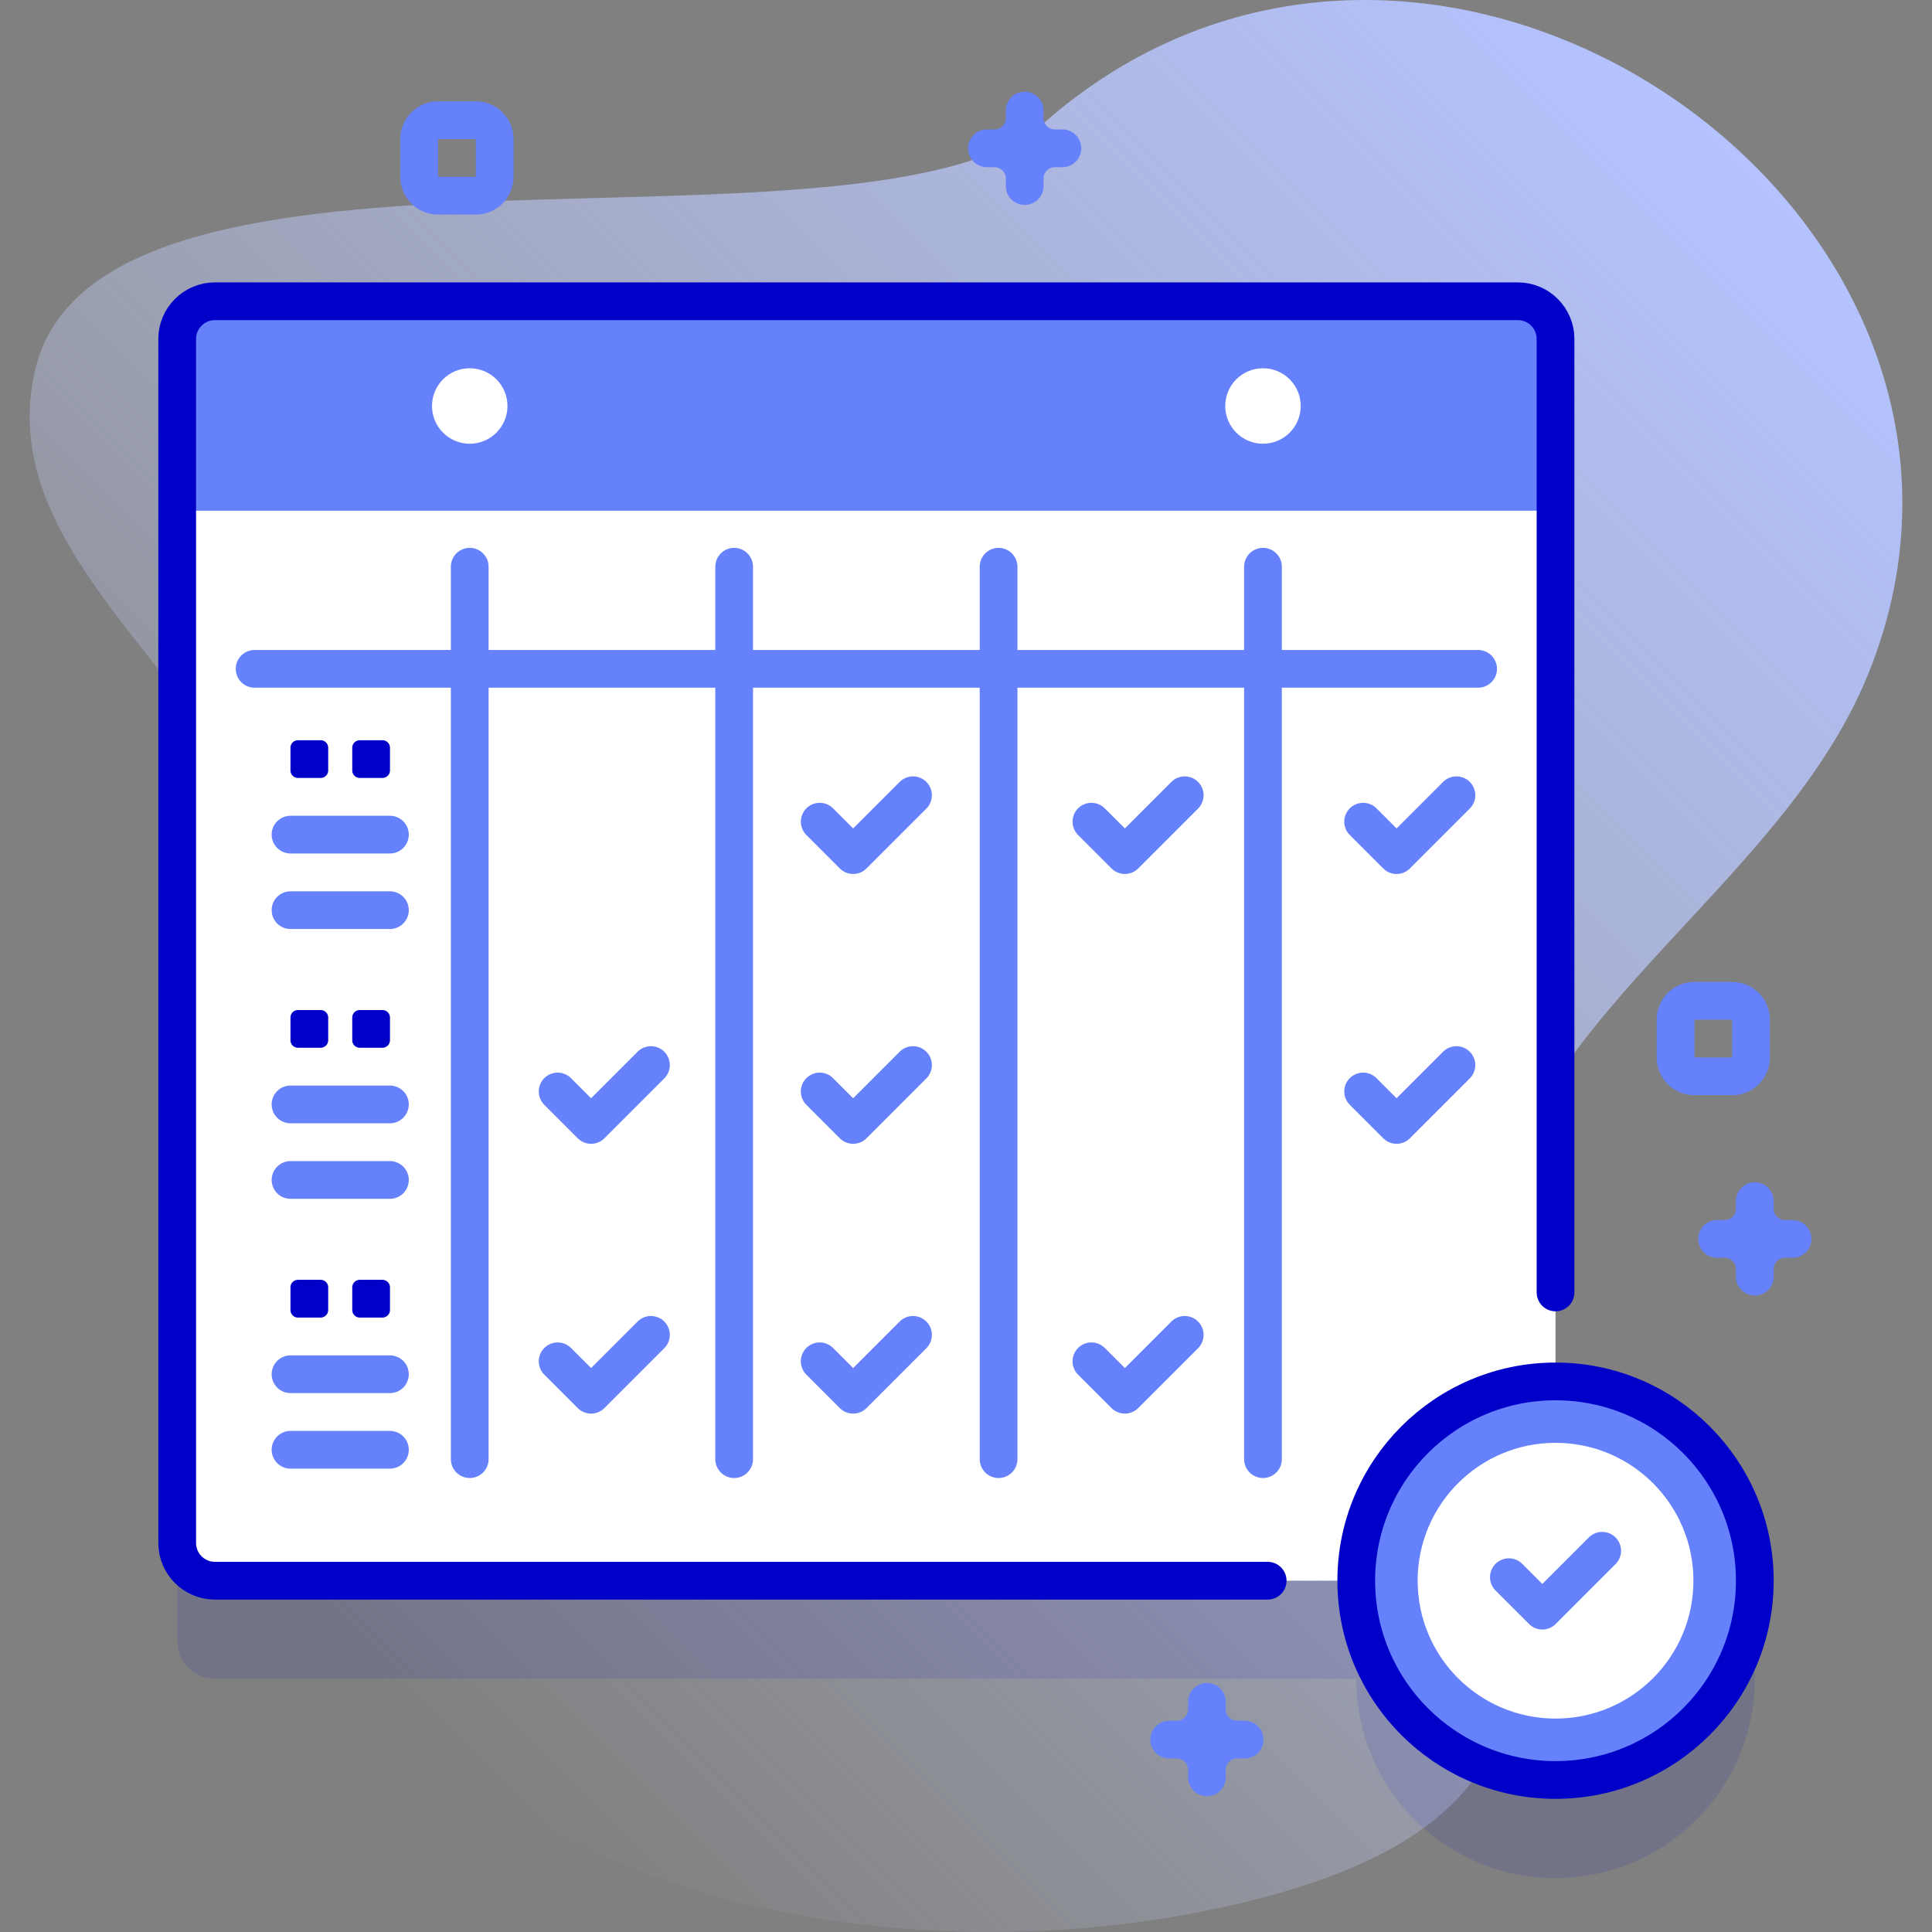 <?xml version="1.0" encoding="UTF-8"?> <svg xmlns="http://www.w3.org/2000/svg" xmlns:xlink="http://www.w3.org/1999/xlink" version="1.1" width="512" height="512" x="0" y="0" viewBox="0 0 512 512" style="enable-background:new 0 0 512 512" xml:space="preserve" class=""><rect x="0" y="0" width="512" height="512" fill="#808080" stroke="none"/><g><linearGradient id="a" x1="65.914" x2="451.08" y1="415.184" y2="30.018" gradientUnits="userSpaceOnUse"><stop offset="0" style="stop-color:#CFDBFF;stop-opacity:0" stop-color="#cfdbff;stop-opacity:0"></stop><stop offset="1" style="stop-color:#B4C2FF" stop-color="#b4c2ff"></stop></linearGradient><path d="M494.951 178.985C544.835 56.9 380.201-57.896 276.961 32.3 230.031 73.301 26.94 25.406 9.411 97.662c-11.467 47.265 43.812 79.684 58.796 121.794 18.042 50.701-7.318 107.004.901 160.189 18.316 118.518 161.146 150.249 264.59 123.486 106.71-27.608 54.605-95.084 60.617-169.436 5.021-62.093 77.074-97.043 100.636-154.71z" style="fill:url(#a);" fill=""></path><path d="M412.233 392.091V115.837c0-5.523-4.477-10-10-10H56.956c-5.523 0-10 4.477-10 10v319.066c0 5.523 4.477 10 10 10h302.466c0 29.167 23.645 52.812 52.812 52.812s52.812-23.645 52.812-52.812-23.646-52.812-52.813-52.812z" style="opacity:0.1;" fill="#0000c9" data-original="#0000c9"></path><path d="M402.233 418.903H56.956c-5.523 0-10-4.477-10-10V89.837c0-5.523 4.477-10 10-10h345.277c5.523 0 10 4.477 10 10v319.066c0 5.522-4.477 10-10 10z" style="" fill="#ffffff" data-original="#ffffff" class=""></path><path d="M412.233 135.348V89.837c0-5.523-4.477-10-10-10H56.956c-5.523 0-10 4.477-10 10v45.511h365.277z" style="" fill="#6581fc" data-original="#6581fc"></path><path d="M412.233 342.507V89.837c0-5.523-4.477-10-10-10H56.956c-5.523 0-10 4.477-10 10v319.066c0 5.523 4.477 10 10 10h278.988" style="stroke-width:10;stroke-linecap:round;stroke-linejoin:round;stroke-miterlimit:10;" fill="none" stroke="#0000c9" stroke-width="10" stroke-linecap="round" stroke-linejoin="round" stroke-miterlimit="10" data-original="#0000c9" class=""></path><path d="M67.475 177.25h324.238M124.484 150.187v236.501M194.558 150.187v236.501M264.631 150.187v236.501M334.704 150.187v236.501M103.332 221.182H76.991M103.332 241.2H76.991" style="stroke-width:10;stroke-linecap:round;stroke-linejoin:round;stroke-miterlimit:10;" fill="none" stroke="#6581fc" stroke-width="10" stroke-linecap="round" stroke-linejoin="round" stroke-miterlimit="10" data-original="#6581fc"></path><path d="M84.974 206.165h-6a2 2 0 0 1-2-2v-6a2 2 0 0 1 2-2h6a2 2 0 0 1 2 2v6a2 2 0 0 1-2 2zM101.349 206.165h-6a2 2 0 0 1-2-2v-6a2 2 0 0 1 2-2h6a2 2 0 0 1 2 2v6a2 2 0 0 1-2 2z" style="" fill="#0000c9" data-original="#0000c9"></path><path d="m217.232 217.753 8.861 8.861 15.864-15.863M289.238 217.753l8.861 8.861 15.864-15.863M289.238 360.758l8.861 8.861 15.864-15.864M147.781 360.758l8.862 8.861 15.863-15.864M361.244 217.753l8.862 8.861 15.863-15.863M103.332 292.685H76.991M103.332 312.703H76.991" style="stroke-width:10;stroke-linecap:round;stroke-linejoin:round;stroke-miterlimit:10;" fill="none" stroke="#6581fc" stroke-width="10" stroke-linecap="round" stroke-linejoin="round" stroke-miterlimit="10" data-original="#6581fc"></path><path d="M84.974 277.667h-6a2 2 0 0 1-2-2v-6a2 2 0 0 1 2-2h6a2 2 0 0 1 2 2v6a2 2 0 0 1-2 2zM101.349 277.667h-6a2 2 0 0 1-2-2v-6a2 2 0 0 1 2-2h6a2 2 0 0 1 2 2v6a2 2 0 0 1-2 2z" style="" fill="#0000c9" data-original="#0000c9"></path><path d="m217.232 289.255 8.861 8.862 15.864-15.864M361.244 289.255l8.862 8.862 15.863-15.864M147.781 289.255l8.862 8.862 15.863-15.864M103.332 364.187H76.991M103.332 384.205H76.991" style="stroke-width:10;stroke-linecap:round;stroke-linejoin:round;stroke-miterlimit:10;" fill="none" stroke="#6581fc" stroke-width="10" stroke-linecap="round" stroke-linejoin="round" stroke-miterlimit="10" data-original="#6581fc"></path><path d="M84.974 349.169h-6a2 2 0 0 1-2-2v-6a2 2 0 0 1 2-2h6a2 2 0 0 1 2 2v6a2 2 0 0 1-2 2zM101.349 349.169h-6a2 2 0 0 1-2-2v-6a2 2 0 0 1 2-2h6a2 2 0 0 1 2 2v6a2 2 0 0 1-2 2z" style="" fill="#0000c9" data-original="#0000c9"></path><path d="m217.232 360.758 8.861 8.861 15.864-15.864" style="stroke-width:10;stroke-linecap:round;stroke-linejoin:round;stroke-miterlimit:10;" fill="none" stroke="#6581fc" stroke-width="10" stroke-linecap="round" stroke-linejoin="round" stroke-miterlimit="10" data-original="#6581fc"></path><path d="M114.484 107.592c0-5.523 4.477-10 10-10s10 4.477 10 10-4.477 10-10 10-10-4.477-10-10zM324.704 107.592c0-5.523 4.477-10 10-10s10 4.477 10 10-4.477 10-10 10c-5.522 0-10-4.477-10-10z" style="" fill="#ffffff" data-original="#ffffff" class=""></path><circle cx="412.233" cy="418.903" r="52.811" style="" fill="#6581fc" data-original="#6581fc"></circle><circle cx="412.233" cy="418.903" r="36.54" style="" fill="#ffffff" data-original="#ffffff" class=""></circle><circle cx="412.233" cy="418.903" r="52.811" style="stroke-width:10;stroke-linecap:round;stroke-linejoin:round;stroke-miterlimit:10;" fill="none" stroke="#0000c9" stroke-width="10" stroke-linecap="round" stroke-linejoin="round" stroke-miterlimit="10" data-original="#0000c9" class=""></circle><path d="m399.87 417.973 8.862 8.861 15.863-15.863M459.036 285.23h-10a5 5 0 0 1-5-5v-10a5 5 0 0 1 5-5h10a5 5 0 0 1 5 5v10a5 5 0 0 1-5 5zM126.096 51.858h-10a5 5 0 0 1-5-5v-10a5 5 0 0 1 5-5h10a5 5 0 0 1 5 5v10a5 5 0 0 1-5 5zM309.852 461.013h1.996a8 8 0 0 0 8-8v-1.996 1.996a8 8 0 0 0 8 8h1.996-1.996a8 8 0 0 0-8 8v1.996-1.996a8 8 0 0 0-8-8h-1.996zM455.048 328.324h1.996a8 8 0 0 0 8-8v-1.996 1.996a8 8 0 0 0 8 8h1.996-1.996a8 8 0 0 0-8 8v1.996-1.996a8 8 0 0 0-8-8h-1.996zM261.553 39.306h1.996a8 8 0 0 0 8-8V29.31v1.996a8 8 0 0 0 8 8h1.996-1.996a8 8 0 0 0-8 8v1.996-1.996a8 8 0 0 0-8-8h-1.996z" style="stroke-width:10;stroke-linecap:round;stroke-linejoin:round;stroke-miterlimit:10;" fill="none" stroke="#6581fc" stroke-width="10" stroke-linecap="round" stroke-linejoin="round" stroke-miterlimit="10" data-original="#6581fc"></path></g></svg> 
